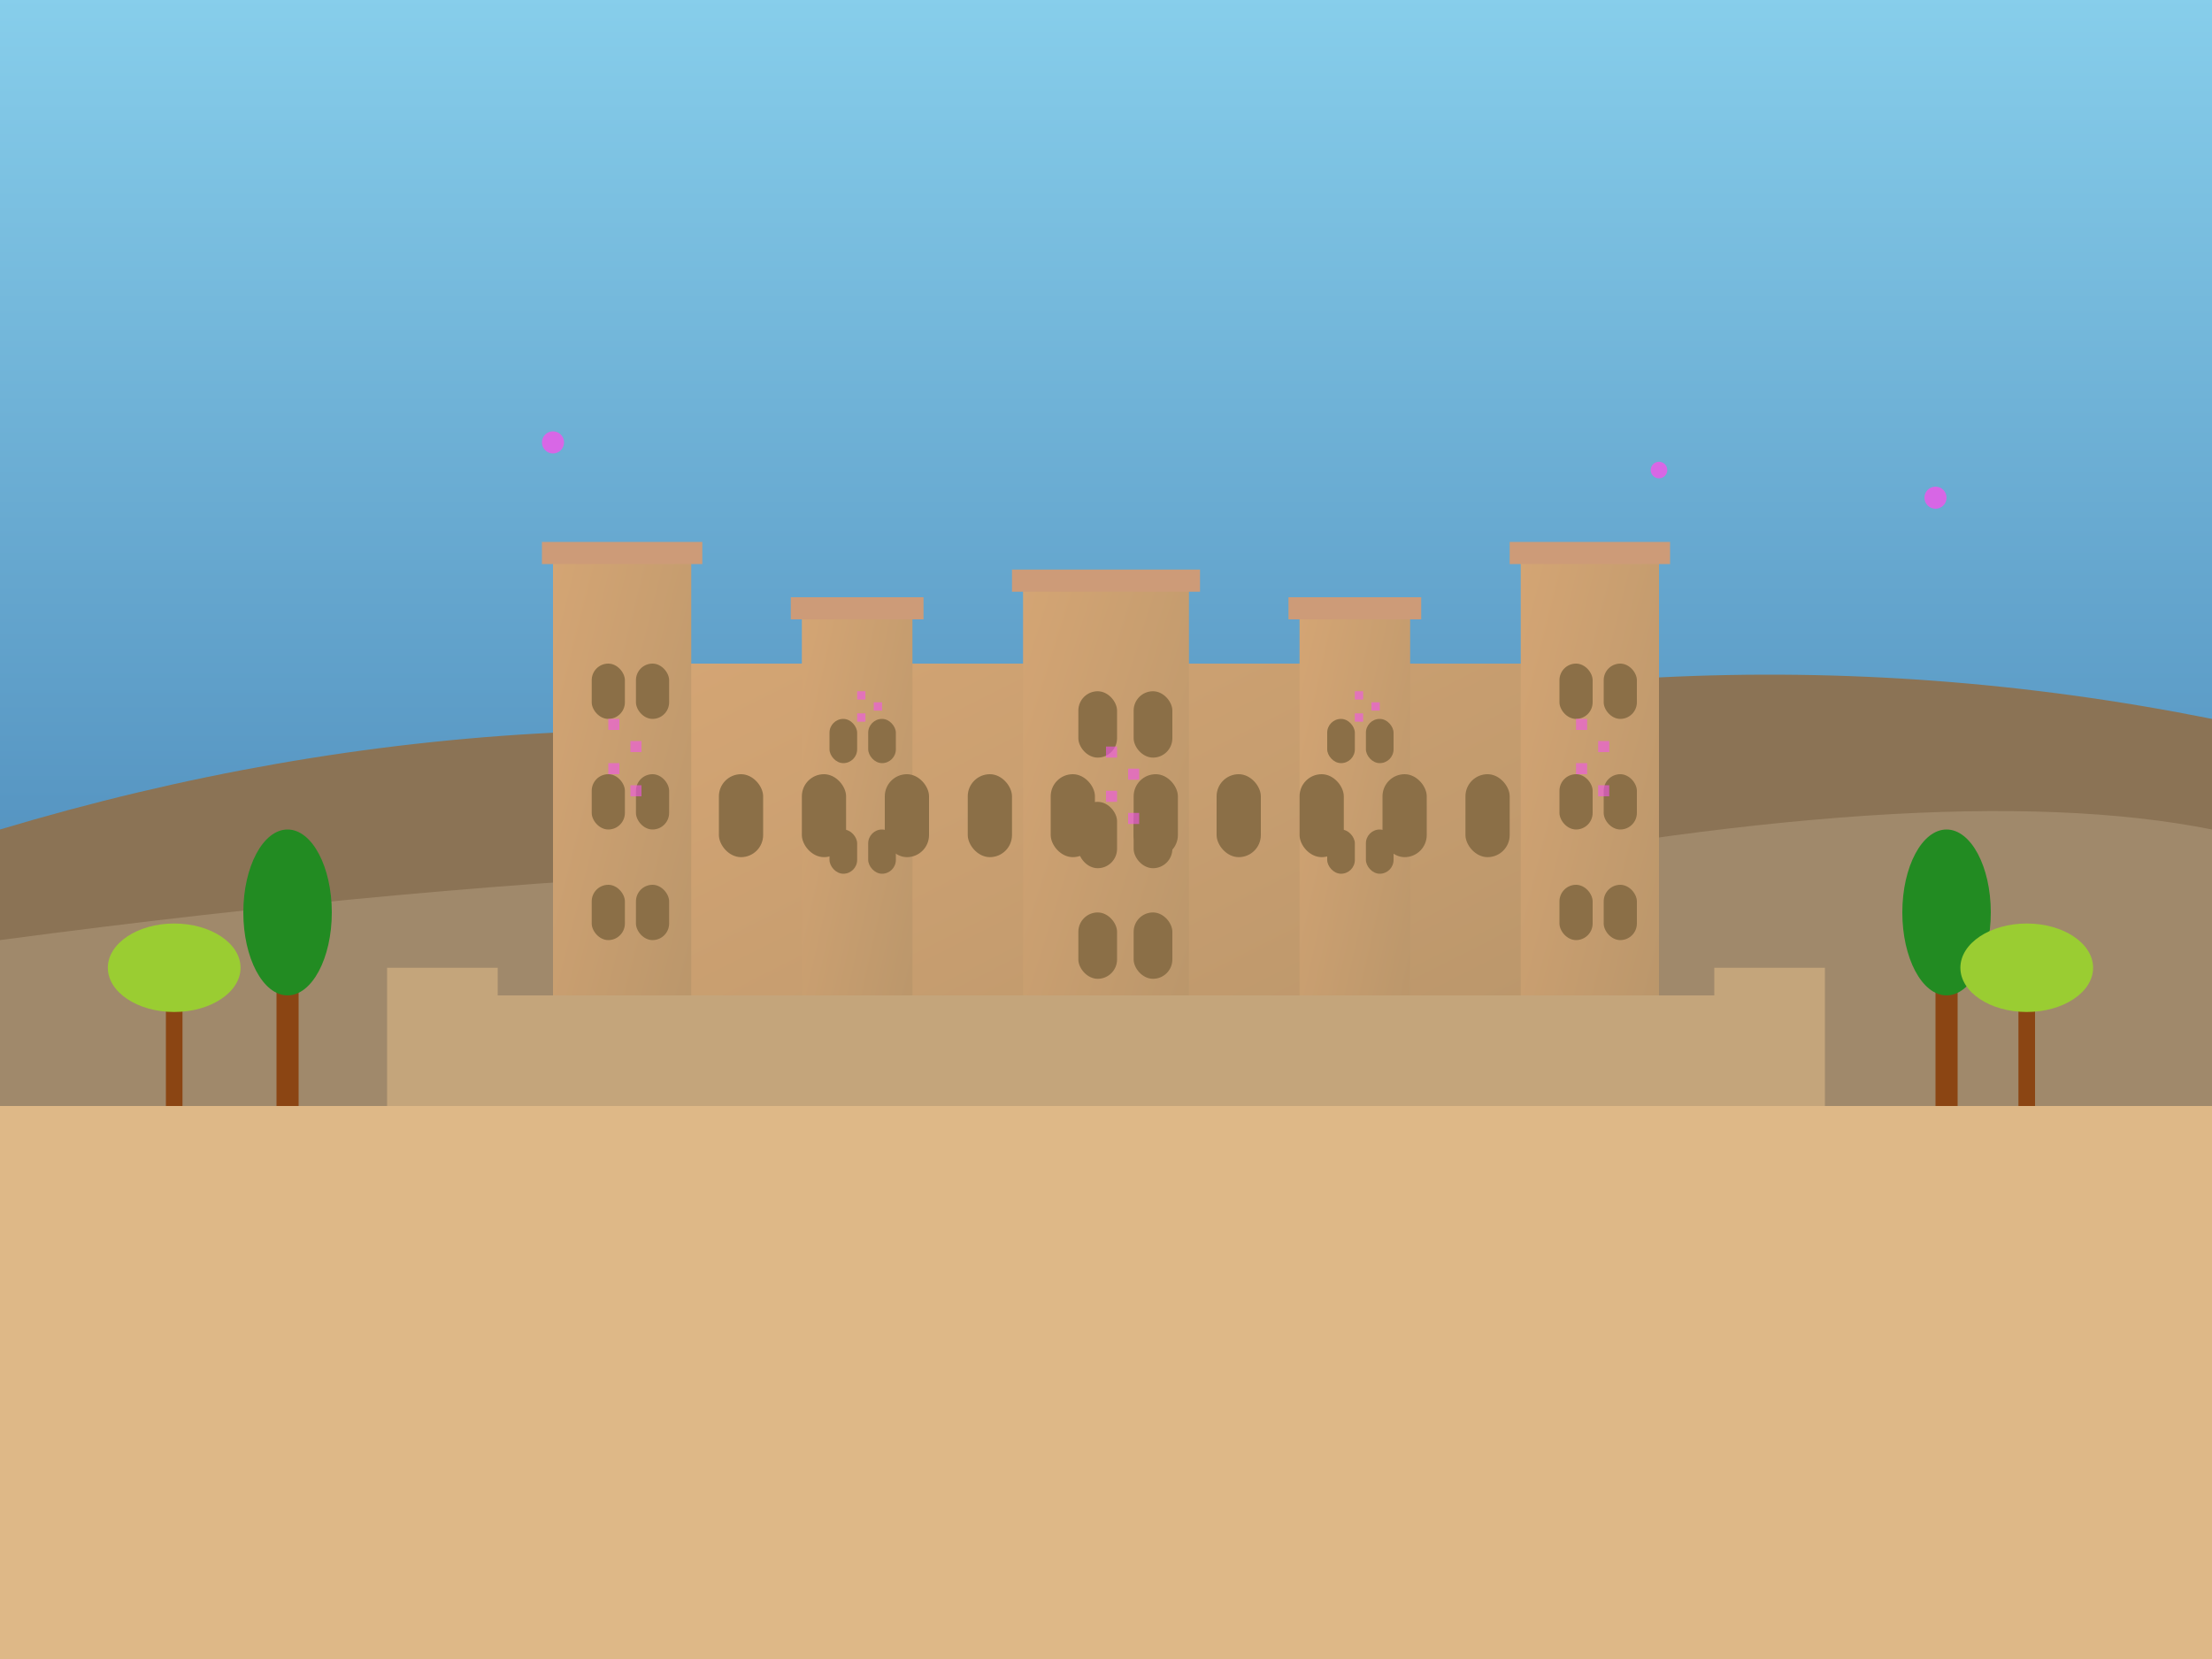 <svg xmlns="http://www.w3.org/2000/svg" viewBox="0 0 400 300" width="400" height="300">
    <defs>
        <linearGradient id="alhambraGradient" x1="0%" y1="0%" x2="100%" y2="100%">
            <stop offset="0%" style="stop-color:#d4a574;stop-opacity:1" />
            <stop offset="100%" style="stop-color:#b8956a;stop-opacity:1" />
        </linearGradient>
        <linearGradient id="skyGradient" x1="0%" y1="0%" x2="0%" y2="100%">
            <stop offset="0%" style="stop-color:#87ceeb;stop-opacity:1" />
            <stop offset="100%" style="stop-color:#4682b4;stop-opacity:1" />
        </linearGradient>
    </defs>
    
    <!-- Sky background -->
    <rect width="400" height="200" fill="url(#skyGradient)"/>
    
    <!-- Mountains -->
    <path d="M0 150 Q100 120 200 140 Q300 110 400 130 L400 200 L0 200 Z" fill="#8b7355"/>
    <path d="M0 170 Q150 150 250 160 Q350 140 400 150 L400 200 L0 200 Z" fill="#a0896b"/>
    
    <!-- Alhambra palace complex -->
    <!-- Main palace -->
    <rect x="120" y="120" width="160" height="80" fill="url(#alhambraGradient)"/>
    
    <!-- Towers -->
    <rect x="100" y="100" width="25" height="100" fill="url(#alhambraGradient)"/>
    <rect x="145" y="110" width="20" height="90" fill="url(#alhambraGradient)"/>
    <rect x="185" y="105" width="30" height="95" fill="url(#alhambraGradient)"/>
    <rect x="235" y="110" width="20" height="90" fill="url(#alhambraGradient)"/>
    <rect x="275" y="100" width="25" height="100" fill="url(#alhambraGradient)"/>
    
    <!-- Tower tops -->
    <rect x="98" y="98" width="29" height="4" fill="#cd9b78"/>
    <rect x="143" y="108" width="24" height="4" fill="#cd9b78"/>
    <rect x="183" y="103" width="34" height="4" fill="#cd9b78"/>
    <rect x="233" y="108" width="24" height="4" fill="#cd9b78"/>
    <rect x="273" y="98" width="29" height="4" fill="#cd9b78"/>
    
    <!-- Windows and arches -->
    <g fill="#8b6f47">
        <!-- Main palace windows -->
        <rect x="130" y="140" width="8" height="15" rx="4"/>
        <rect x="145" y="140" width="8" height="15" rx="4"/>
        <rect x="160" y="140" width="8" height="15" rx="4"/>
        <rect x="175" y="140" width="8" height="15" rx="4"/>
        <rect x="190" y="140" width="8" height="15" rx="4"/>
        <rect x="205" y="140" width="8" height="15" rx="4"/>
        <rect x="220" y="140" width="8" height="15" rx="4"/>
        <rect x="235" y="140" width="8" height="15" rx="4"/>
        <rect x="250" y="140" width="8" height="15" rx="4"/>
        <rect x="265" y="140" width="8" height="15" rx="4"/>
        
        <!-- Tower windows -->
        <rect x="107" y="120" width="6" height="10" rx="3"/>
        <rect x="107" y="140" width="6" height="10" rx="3"/>
        <rect x="107" y="160" width="6" height="10" rx="3"/>
        <rect x="115" y="120" width="6" height="10" rx="3"/>
        <rect x="115" y="140" width="6" height="10" rx="3"/>
        <rect x="115" y="160" width="6" height="10" rx="3"/>
        
        <rect x="150" y="130" width="5" height="8" rx="2.5"/>
        <rect x="150" y="150" width="5" height="8" rx="2.5"/>
        <rect x="157" y="130" width="5" height="8" rx="2.5"/>
        <rect x="157" y="150" width="5" height="8" rx="2.5"/>
        
        <rect x="195" y="125" width="7" height="12" rx="3.5"/>
        <rect x="195" y="145" width="7" height="12" rx="3.5"/>
        <rect x="195" y="165" width="7" height="12" rx="3.5"/>
        <rect x="205" y="125" width="7" height="12" rx="3.5"/>
        <rect x="205" y="145" width="7" height="12" rx="3.5"/>
        <rect x="205" y="165" width="7" height="12" rx="3.5"/>
        
        <rect x="240" y="130" width="5" height="8" rx="2.5"/>
        <rect x="240" y="150" width="5" height="8" rx="2.5"/>
        <rect x="247" y="130" width="5" height="8" rx="2.5"/>
        <rect x="247" y="150" width="5" height="8" rx="2.5"/>
        
        <rect x="282" y="120" width="6" height="10" rx="3"/>
        <rect x="282" y="140" width="6" height="10" rx="3"/>
        <rect x="282" y="160" width="6" height="10" rx="3"/>
        <rect x="290" y="120" width="6" height="10" rx="3"/>
        <rect x="290" y="140" width="6" height="10" rx="3"/>
        <rect x="290" y="160" width="6" height="10" rx="3"/>
    </g>
    
    <!-- Decorative Islamic patterns -->
    <g fill="#f255ea" opacity="0.6">
        <!-- Geometric patterns on towers -->
        <rect x="110" y="130" width="2" height="2"/>
        <rect x="114" y="134" width="2" height="2"/>
        <rect x="110" y="138" width="2" height="2"/>
        <rect x="114" y="142" width="2" height="2"/>
        
        <rect x="155" y="125" width="1.5" height="1.5"/>
        <rect x="158" y="127" width="1.5" height="1.5"/>
        <rect x="155" y="129" width="1.5" height="1.5"/>
        
        <rect x="200" y="135" width="2" height="2"/>
        <rect x="204" y="139" width="2" height="2"/>
        <rect x="200" y="143" width="2" height="2"/>
        <rect x="204" y="147" width="2" height="2"/>
        
        <rect x="245" y="125" width="1.5" height="1.5"/>
        <rect x="248" y="127" width="1.5" height="1.5"/>
        <rect x="245" y="129" width="1.5" height="1.5"/>
        
        <rect x="285" y="130" width="2" height="2"/>
        <rect x="289" y="134" width="2" height="2"/>
        <rect x="285" y="138" width="2" height="2"/>
        <rect x="289" y="142" width="2" height="2"/>
    </g>
    
    <!-- Gardens and courtyard -->
    <rect x="120" y="200" width="160" height="20" fill="#6b8e23"/>
    <g fill="#228b22">
        <circle cx="140" cy="210" r="3"/>
        <circle cx="160" cy="210" r="3"/>
        <circle cx="180" cy="210" r="3"/>
        <circle cx="200" cy="210" r="3"/>
        <circle cx="220" cy="210" r="3"/>
        <circle cx="240" cy="210" r="3"/>
        <circle cx="260" cy="210" r="3"/>
    </g>
    
    <!-- Water feature -->
    <rect x="185" y="205" width="30" height="3" fill="#4169e1" opacity="0.7"/>
    
    <!-- Walls -->
    <rect x="80" y="180" width="240" height="20" fill="#c4a57b"/>
    <rect x="70" y="175" width="20" height="25" fill="#c4a57b"/>
    <rect x="310" y="175" width="20" height="25" fill="#c4a57b"/>
    
    <!-- Ground -->
    <rect x="0" y="200" width="400" height="100" fill="#deb887"/>
    
    <!-- Trees -->
    <g>
        <!-- Cypress trees -->
        <rect x="50" y="170" width="4" height="30" fill="#8b4513"/>
        <ellipse cx="52" cy="165" rx="8" ry="15" fill="#228b22"/>
        
        <rect x="350" y="170" width="4" height="30" fill="#8b4513"/>
        <ellipse cx="352" cy="165" rx="8" ry="15" fill="#228b22"/>
        
        <!-- Olive trees -->
        <rect x="30" y="180" width="3" height="20" fill="#8b4513"/>
        <ellipse cx="31.5" cy="175" rx="12" ry="8" fill="#9acd32"/>
        
        <rect x="365" y="180" width="3" height="20" fill="#8b4513"/>
        <ellipse cx="366.5" cy="175" rx="12" ry="8" fill="#9acd32"/>
    </g>
    
    <!-- Decorative elements -->
    <g opacity="0.8">
        <circle cx="100" cy="80" r="2" fill="#f255ea"/>
        <circle cx="300" cy="85" r="1.5" fill="#f255ea"/>
        <circle cx="350" cy="90" r="2" fill="#f255ea"/>
    </g>
</svg>
